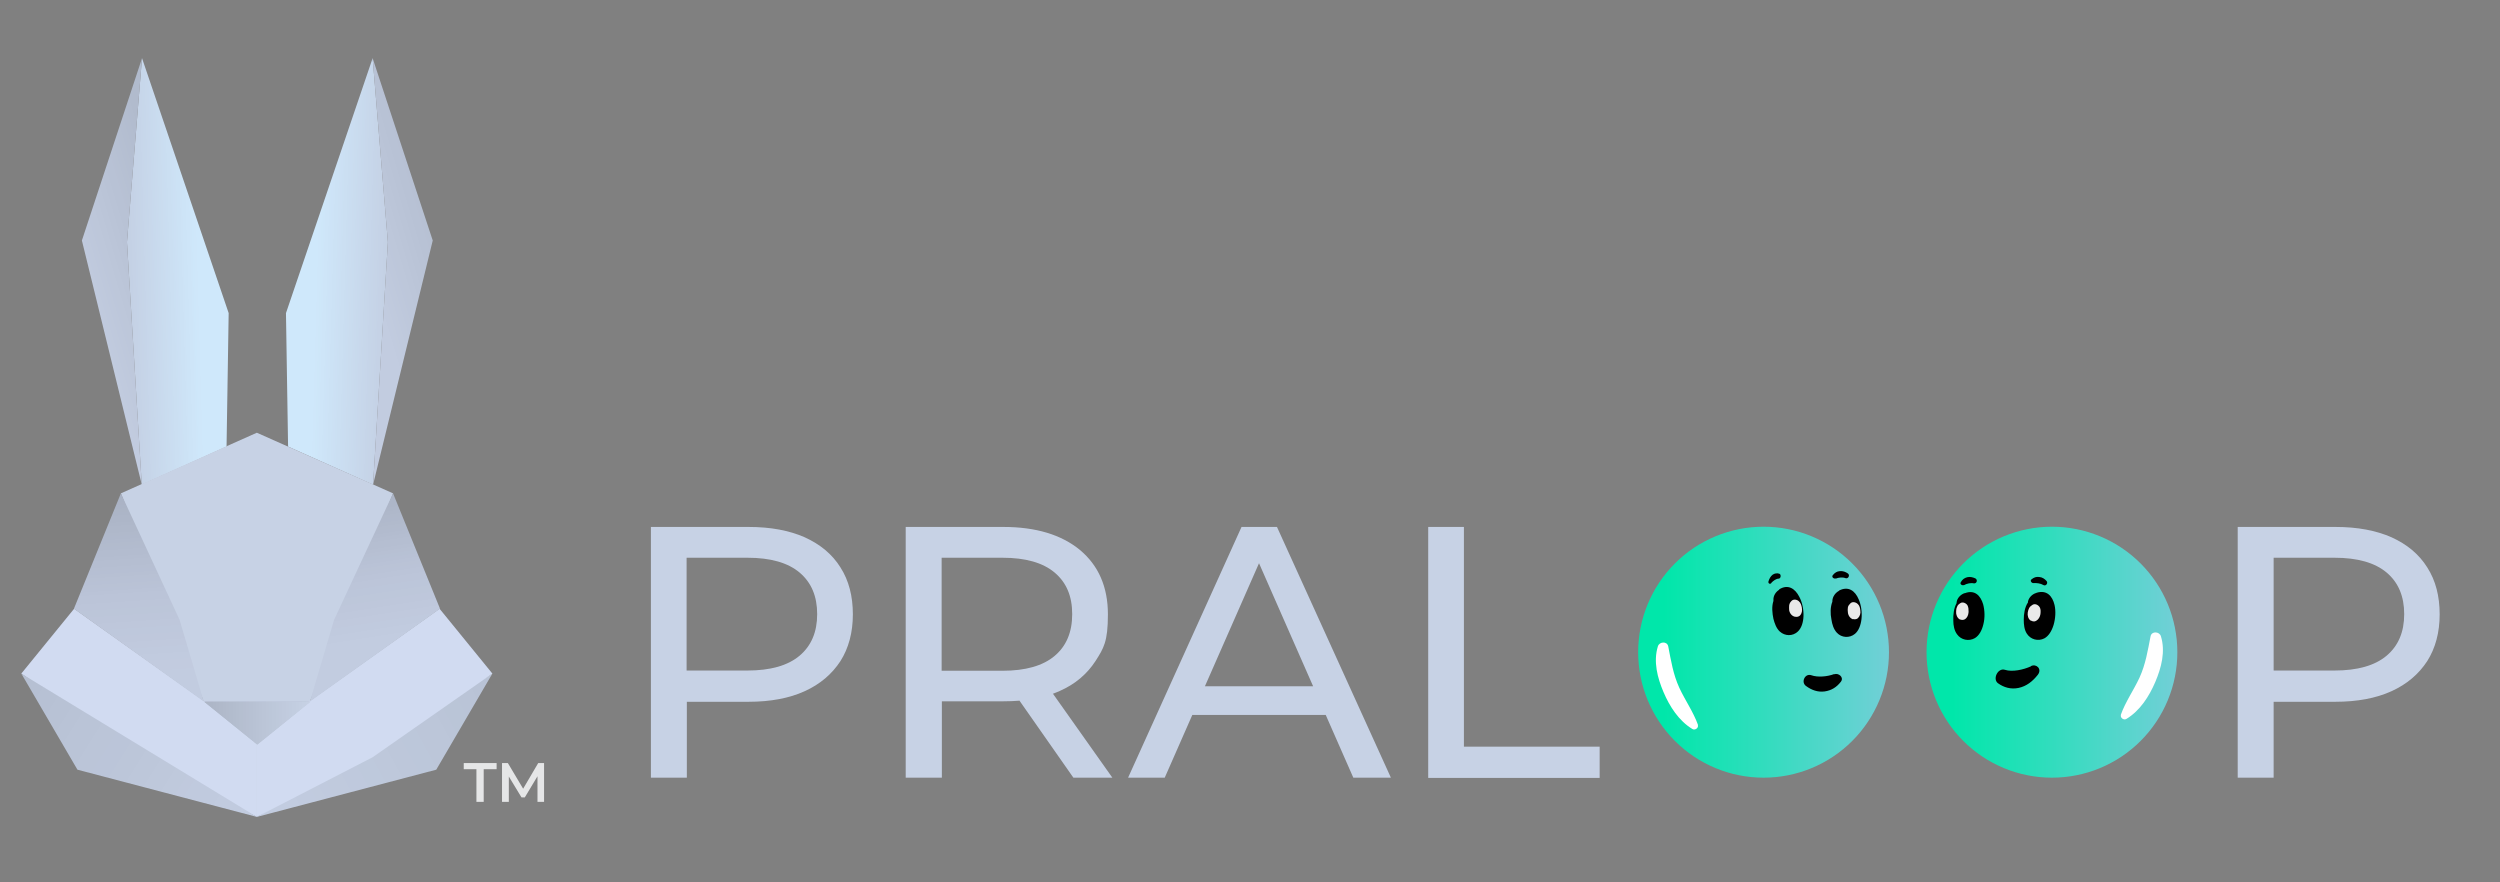 <svg xmlns="http://www.w3.org/2000/svg" xmlns:xlink="http://www.w3.org/1999/xlink" width="850" zoomAndPan="magnify" viewBox="0 0 637.5 225" height="300" preserveAspectRatio="xMidYMid meet" version="1.2"><rect x="0" y="0" width="637.5" height="225" fill="#808080" stroke="none"/><defs><clipPath id="e00d54d2e0"><path d="M 32.379 14.832 L 58.371 14.832 L 58.371 123.586 L 32.379 123.586 Z M 32.379 14.832 "/></clipPath><clipPath id="354f1d2bed"><path d="M 36.215 14.832 L 58.309 79.844 L 57.77 113.879 L 46.453 118.973 L 36.152 123.586 L 32.379 61.75 Z M 36.215 14.832 "/></clipPath><linearGradient x1="67.405" gradientTransform="matrix(0.599,0,0,0.599,-9.538,-24.717)" y1="157.436" x2="115.895" gradientUnits="userSpaceOnUse" y2="156.039" id="b318598173"><stop style="stop-color:#c3cee2;stop-opacity:1;" offset="0"/><stop style="stop-color:#c3cee2;stop-opacity:1;" offset="0.016"/><stop style="stop-color:#c3cfe2;stop-opacity:1;" offset="0.031"/><stop style="stop-color:#c4cfe3;stop-opacity:1;" offset="0.047"/><stop style="stop-color:#c4d0e4;stop-opacity:1;" offset="0.062"/><stop style="stop-color:#c4d1e4;stop-opacity:1;" offset="0.078"/><stop style="stop-color:#c4d1e5;stop-opacity:1;" offset="0.094"/><stop style="stop-color:#c5d2e5;stop-opacity:1;" offset="0.108"/><stop style="stop-color:#c5d2e6;stop-opacity:1;" offset="0.109"/><stop style="stop-color:#c5d2e6;stop-opacity:1;" offset="0.125"/><stop style="stop-color:#c5d3e7;stop-opacity:1;" offset="0.141"/><stop style="stop-color:#c6d4e7;stop-opacity:1;" offset="0.156"/><stop style="stop-color:#c6d4e8;stop-opacity:1;" offset="0.172"/><stop style="stop-color:#c6d5e8;stop-opacity:1;" offset="0.188"/><stop style="stop-color:#c6d5e9;stop-opacity:1;" offset="0.203"/><stop style="stop-color:#c7d6ea;stop-opacity:1;" offset="0.219"/><stop style="stop-color:#c7d7ea;stop-opacity:1;" offset="0.234"/><stop style="stop-color:#c7d7eb;stop-opacity:1;" offset="0.25"/><stop style="stop-color:#c8d8eb;stop-opacity:1;" offset="0.266"/><stop style="stop-color:#c8d8ec;stop-opacity:1;" offset="0.281"/><stop style="stop-color:#c8d9ed;stop-opacity:1;" offset="0.297"/><stop style="stop-color:#c8daed;stop-opacity:1;" offset="0.312"/><stop style="stop-color:#c9daee;stop-opacity:1;" offset="0.328"/><stop style="stop-color:#c9dbee;stop-opacity:1;" offset="0.344"/><stop style="stop-color:#c9dcef;stop-opacity:1;" offset="0.359"/><stop style="stop-color:#cadcef;stop-opacity:1;" offset="0.375"/><stop style="stop-color:#caddf0;stop-opacity:1;" offset="0.391"/><stop style="stop-color:#caddf1;stop-opacity:1;" offset="0.406"/><stop style="stop-color:#cadef1;stop-opacity:1;" offset="0.422"/><stop style="stop-color:#cbdff2;stop-opacity:1;" offset="0.438"/><stop style="stop-color:#cbdff2;stop-opacity:1;" offset="0.453"/><stop style="stop-color:#cbe0f3;stop-opacity:1;" offset="0.469"/><stop style="stop-color:#cce0f4;stop-opacity:1;" offset="0.484"/><stop style="stop-color:#cce1f4;stop-opacity:1;" offset="0.5"/><stop style="stop-color:#cce2f5;stop-opacity:1;" offset="0.516"/><stop style="stop-color:#cce2f5;stop-opacity:1;" offset="0.531"/><stop style="stop-color:#cde3f6;stop-opacity:1;" offset="0.547"/><stop style="stop-color:#cde4f7;stop-opacity:1;" offset="0.562"/><stop style="stop-color:#cde4f7;stop-opacity:1;" offset="0.578"/><stop style="stop-color:#cee5f8;stop-opacity:1;" offset="0.594"/><stop style="stop-color:#cee5f8;stop-opacity:1;" offset="0.609"/><stop style="stop-color:#cee6f9;stop-opacity:1;" offset="0.625"/><stop style="stop-color:#cee7fa;stop-opacity:1;" offset="0.641"/><stop style="stop-color:#cfe7fa;stop-opacity:1;" offset="0.656"/><stop style="stop-color:#cfe8fb;stop-opacity:1;" offset="0.688"/><stop style="stop-color:#cfe8fb;stop-opacity:1;" offset="0.75"/><stop style="stop-color:#cfe8fb;stop-opacity:1;" offset="0.892"/><stop style="stop-color:#cfe8fb;stop-opacity:1;" offset="1"/></linearGradient><clipPath id="3c3a1d0da3"><path d="M 20.883 14.832 L 36.215 14.832 L 36.215 123.586 L 20.883 123.586 Z M 20.883 14.832 "/></clipPath><clipPath id="8fe48f8b9e"><path d="M 20.883 61.328 L 36.215 14.832 L 32.379 61.75 L 36.152 123.586 Z M 20.883 61.328 "/></clipPath><linearGradient x1="100.312" gradientTransform="matrix(0.599,0,0,0.599,-9.538,-24.717)" y1="145.768" x2="26.901" gradientUnits="userSpaceOnUse" y2="167.774" id="13bb4f7b7e"><stop style="stop-color:#b1bbcd;stop-opacity:1;" offset="0"/><stop style="stop-color:#b1bbcd;stop-opacity:1;" offset="0.125"/><stop style="stop-color:#b2bcce;stop-opacity:1;" offset="0.141"/><stop style="stop-color:#b2bccf;stop-opacity:1;" offset="0.156"/><stop style="stop-color:#b3bdcf;stop-opacity:1;" offset="0.172"/><stop style="stop-color:#b3bdd0;stop-opacity:1;" offset="0.188"/><stop style="stop-color:#b4bed0;stop-opacity:1;" offset="0.203"/><stop style="stop-color:#b4bed1;stop-opacity:1;" offset="0.219"/><stop style="stop-color:#b5bfd1;stop-opacity:1;" offset="0.234"/><stop style="stop-color:#b5bfd2;stop-opacity:1;" offset="0.25"/><stop style="stop-color:#b6c0d2;stop-opacity:1;" offset="0.266"/><stop style="stop-color:#b6c0d3;stop-opacity:1;" offset="0.281"/><stop style="stop-color:#b7c1d3;stop-opacity:1;" offset="0.297"/><stop style="stop-color:#b7c1d4;stop-opacity:1;" offset="0.312"/><stop style="stop-color:#b8c1d4;stop-opacity:1;" offset="0.32"/><stop style="stop-color:#b8c2d5;stop-opacity:1;" offset="0.328"/><stop style="stop-color:#b8c2d5;stop-opacity:1;" offset="0.344"/><stop style="stop-color:#b8c2d5;stop-opacity:1;" offset="0.359"/><stop style="stop-color:#b9c3d6;stop-opacity:1;" offset="0.375"/><stop style="stop-color:#b9c3d6;stop-opacity:1;" offset="0.391"/><stop style="stop-color:#bac4d7;stop-opacity:1;" offset="0.406"/><stop style="stop-color:#bac4d7;stop-opacity:1;" offset="0.422"/><stop style="stop-color:#bbc5d8;stop-opacity:1;" offset="0.438"/><stop style="stop-color:#bbc5d8;stop-opacity:1;" offset="0.453"/><stop style="stop-color:#bcc6d9;stop-opacity:1;" offset="0.469"/><stop style="stop-color:#bcc6d9;stop-opacity:1;" offset="0.484"/><stop style="stop-color:#bdc7da;stop-opacity:1;" offset="0.5"/><stop style="stop-color:#bdc7da;stop-opacity:1;" offset="0.516"/><stop style="stop-color:#bdc7db;stop-opacity:1;" offset="0.531"/><stop style="stop-color:#bec8db;stop-opacity:1;" offset="0.547"/><stop style="stop-color:#bec8dc;stop-opacity:1;" offset="0.562"/><stop style="stop-color:#bfc9dc;stop-opacity:1;" offset="0.578"/><stop style="stop-color:#bfc9dd;stop-opacity:1;" offset="0.594"/><stop style="stop-color:#c0cadd;stop-opacity:1;" offset="0.609"/><stop style="stop-color:#c0cade;stop-opacity:1;" offset="0.625"/><stop style="stop-color:#c1cbde;stop-opacity:1;" offset="0.641"/><stop style="stop-color:#c1cbdf;stop-opacity:1;" offset="0.656"/><stop style="stop-color:#c2cce0;stop-opacity:1;" offset="0.68"/><stop style="stop-color:#c2cce0;stop-opacity:1;" offset="0.688"/><stop style="stop-color:#c2cce0;stop-opacity:1;" offset="0.75"/><stop style="stop-color:#c2cce0;stop-opacity:1;" offset="1"/></linearGradient><clipPath id="c8fb0834a0"><path d="M 72.922 14.832 L 98.91 14.832 L 98.91 123.586 L 72.922 123.586 Z M 72.922 14.832 "/></clipPath><clipPath id="bc458a1298"><path d="M 95.02 14.832 L 72.922 79.844 L 73.461 113.879 L 84.84 118.973 L 95.137 123.586 L 98.91 61.75 Z M 95.02 14.832 "/></clipPath><linearGradient x1="183.688" gradientTransform="matrix(0.599,0,0,0.599,-9.538,-24.717)" y1="157.436" x2="135.113" gradientUnits="userSpaceOnUse" y2="156.041" id="d81c41124e"><stop style="stop-color:#c3cee2;stop-opacity:1;" offset="0"/><stop style="stop-color:#c3cee2;stop-opacity:1;" offset="0.016"/><stop style="stop-color:#c3cfe2;stop-opacity:1;" offset="0.031"/><stop style="stop-color:#c4cfe3;stop-opacity:1;" offset="0.047"/><stop style="stop-color:#c4d0e4;stop-opacity:1;" offset="0.062"/><stop style="stop-color:#c4d1e4;stop-opacity:1;" offset="0.078"/><stop style="stop-color:#c4d1e5;stop-opacity:1;" offset="0.094"/><stop style="stop-color:#c5d2e5;stop-opacity:1;" offset="0.107"/><stop style="stop-color:#c5d2e6;stop-opacity:1;" offset="0.109"/><stop style="stop-color:#c5d2e6;stop-opacity:1;" offset="0.125"/><stop style="stop-color:#c5d3e7;stop-opacity:1;" offset="0.141"/><stop style="stop-color:#c6d4e7;stop-opacity:1;" offset="0.156"/><stop style="stop-color:#c6d4e8;stop-opacity:1;" offset="0.172"/><stop style="stop-color:#c6d5e8;stop-opacity:1;" offset="0.188"/><stop style="stop-color:#c6d5e9;stop-opacity:1;" offset="0.203"/><stop style="stop-color:#c7d6ea;stop-opacity:1;" offset="0.219"/><stop style="stop-color:#c7d7ea;stop-opacity:1;" offset="0.234"/><stop style="stop-color:#c7d7eb;stop-opacity:1;" offset="0.25"/><stop style="stop-color:#c8d8eb;stop-opacity:1;" offset="0.266"/><stop style="stop-color:#c8d8ec;stop-opacity:1;" offset="0.281"/><stop style="stop-color:#c8d9ed;stop-opacity:1;" offset="0.297"/><stop style="stop-color:#c8daed;stop-opacity:1;" offset="0.312"/><stop style="stop-color:#c9daee;stop-opacity:1;" offset="0.328"/><stop style="stop-color:#c9dbee;stop-opacity:1;" offset="0.344"/><stop style="stop-color:#c9dcef;stop-opacity:1;" offset="0.359"/><stop style="stop-color:#cadcef;stop-opacity:1;" offset="0.375"/><stop style="stop-color:#caddf0;stop-opacity:1;" offset="0.391"/><stop style="stop-color:#caddf1;stop-opacity:1;" offset="0.406"/><stop style="stop-color:#cadef1;stop-opacity:1;" offset="0.422"/><stop style="stop-color:#cbdff2;stop-opacity:1;" offset="0.438"/><stop style="stop-color:#cbdff2;stop-opacity:1;" offset="0.453"/><stop style="stop-color:#cbe0f3;stop-opacity:1;" offset="0.469"/><stop style="stop-color:#cce0f4;stop-opacity:1;" offset="0.484"/><stop style="stop-color:#cce1f4;stop-opacity:1;" offset="0.5"/><stop style="stop-color:#cce2f5;stop-opacity:1;" offset="0.516"/><stop style="stop-color:#cce2f5;stop-opacity:1;" offset="0.531"/><stop style="stop-color:#cde3f6;stop-opacity:1;" offset="0.547"/><stop style="stop-color:#cde3f7;stop-opacity:1;" offset="0.562"/><stop style="stop-color:#cde4f7;stop-opacity:1;" offset="0.578"/><stop style="stop-color:#cee5f8;stop-opacity:1;" offset="0.594"/><stop style="stop-color:#cee5f8;stop-opacity:1;" offset="0.609"/><stop style="stop-color:#cee6f9;stop-opacity:1;" offset="0.625"/><stop style="stop-color:#cee7f9;stop-opacity:1;" offset="0.641"/><stop style="stop-color:#cfe7fa;stop-opacity:1;" offset="0.656"/><stop style="stop-color:#cfe8fb;stop-opacity:1;" offset="0.688"/><stop style="stop-color:#cfe8fb;stop-opacity:1;" offset="0.75"/><stop style="stop-color:#cfe8fb;stop-opacity:1;" offset="0.893"/><stop style="stop-color:#cfe8fb;stop-opacity:1;" offset="1"/></linearGradient><clipPath id="40124067b6"><path d="M 95.02 14.832 L 110.348 14.832 L 110.348 123.586 L 95.02 123.586 Z M 95.02 14.832 "/></clipPath><clipPath id="622b46e439"><path d="M 110.348 61.328 L 95.02 14.832 L 98.91 61.75 L 95.137 123.586 Z M 110.348 61.328 "/></clipPath><linearGradient x1="224.112" gradientTransform="matrix(0.599,0,0,0.599,-9.538,-24.717)" y1="145.768" x2="150.701" gradientUnits="userSpaceOnUse" y2="167.774" id="cc921e85e3"><stop style="stop-color:#b1bbcd;stop-opacity:1;" offset="0"/><stop style="stop-color:#b1bbcd;stop-opacity:1;" offset="0.125"/><stop style="stop-color:#b2bcce;stop-opacity:1;" offset="0.141"/><stop style="stop-color:#b2bccf;stop-opacity:1;" offset="0.156"/><stop style="stop-color:#b3bdcf;stop-opacity:1;" offset="0.172"/><stop style="stop-color:#b3bdd0;stop-opacity:1;" offset="0.188"/><stop style="stop-color:#b4bed0;stop-opacity:1;" offset="0.203"/><stop style="stop-color:#b4bed1;stop-opacity:1;" offset="0.219"/><stop style="stop-color:#b5bfd1;stop-opacity:1;" offset="0.234"/><stop style="stop-color:#b5bfd2;stop-opacity:1;" offset="0.25"/><stop style="stop-color:#b6c0d2;stop-opacity:1;" offset="0.266"/><stop style="stop-color:#b6c0d3;stop-opacity:1;" offset="0.281"/><stop style="stop-color:#b7c1d3;stop-opacity:1;" offset="0.297"/><stop style="stop-color:#b7c1d4;stop-opacity:1;" offset="0.312"/><stop style="stop-color:#b8c1d4;stop-opacity:1;" offset="0.32"/><stop style="stop-color:#b8c2d5;stop-opacity:1;" offset="0.328"/><stop style="stop-color:#b8c2d5;stop-opacity:1;" offset="0.344"/><stop style="stop-color:#b8c2d5;stop-opacity:1;" offset="0.359"/><stop style="stop-color:#b9c3d6;stop-opacity:1;" offset="0.375"/><stop style="stop-color:#b9c3d6;stop-opacity:1;" offset="0.391"/><stop style="stop-color:#bac4d7;stop-opacity:1;" offset="0.406"/><stop style="stop-color:#bac4d7;stop-opacity:1;" offset="0.422"/><stop style="stop-color:#bbc5d8;stop-opacity:1;" offset="0.438"/><stop style="stop-color:#bbc5d8;stop-opacity:1;" offset="0.453"/><stop style="stop-color:#bcc6d9;stop-opacity:1;" offset="0.469"/><stop style="stop-color:#bcc6d9;stop-opacity:1;" offset="0.484"/><stop style="stop-color:#bdc7da;stop-opacity:1;" offset="0.5"/><stop style="stop-color:#bdc7da;stop-opacity:1;" offset="0.516"/><stop style="stop-color:#bdc7db;stop-opacity:1;" offset="0.531"/><stop style="stop-color:#bec8db;stop-opacity:1;" offset="0.547"/><stop style="stop-color:#bec8dc;stop-opacity:1;" offset="0.562"/><stop style="stop-color:#bfc9dc;stop-opacity:1;" offset="0.578"/><stop style="stop-color:#bfc9dd;stop-opacity:1;" offset="0.594"/><stop style="stop-color:#c0cadd;stop-opacity:1;" offset="0.609"/><stop style="stop-color:#c0cade;stop-opacity:1;" offset="0.625"/><stop style="stop-color:#c1cbde;stop-opacity:1;" offset="0.641"/><stop style="stop-color:#c1cbdf;stop-opacity:1;" offset="0.656"/><stop style="stop-color:#c2cce0;stop-opacity:1;" offset="0.68"/><stop style="stop-color:#c2cce0;stop-opacity:1;" offset="0.688"/><stop style="stop-color:#c2cce0;stop-opacity:1;" offset="0.75"/><stop style="stop-color:#c2cce0;stop-opacity:1;" offset="1"/></linearGradient><clipPath id="578d319fe0"><path d="M 65.496 171.762 L 125.559 171.762 L 125.559 208.312 L 65.496 208.312 Z M 65.496 171.762 "/></clipPath><clipPath id="6641582a5c"><path d="M 65.496 208.312 L 111.246 196.27 L 125.559 171.762 Z M 65.496 208.312 "/></clipPath><linearGradient x1="226.781" gradientTransform="matrix(0.599,0,0,0.599,-9.538,-24.717)" y1="330.038" x2="124.108" gradientUnits="userSpaceOnUse" y2="386.741" id="9cecf7d148"><stop style="stop-color:#b9c3d5;stop-opacity:1;" offset="0"/><stop style="stop-color:#b9c3d6;stop-opacity:1;" offset="0.062"/><stop style="stop-color:#bac4d7;stop-opacity:1;" offset="0.125"/><stop style="stop-color:#bac5d7;stop-opacity:1;" offset="0.188"/><stop style="stop-color:#bbc5d8;stop-opacity:1;" offset="0.25"/><stop style="stop-color:#bcc6d9;stop-opacity:1;" offset="0.251"/><stop style="stop-color:#bcc6d9;stop-opacity:1;" offset="0.312"/><stop style="stop-color:#bcc7da;stop-opacity:1;" offset="0.375"/><stop style="stop-color:#bdc7da;stop-opacity:1;" offset="0.438"/><stop style="stop-color:#bec8db;stop-opacity:1;" offset="0.5"/><stop style="stop-color:#bec9dc;stop-opacity:1;" offset="0.562"/><stop style="stop-color:#bfc9dd;stop-opacity:1;" offset="0.625"/><stop style="stop-color:#c0cadd;stop-opacity:1;" offset="0.688"/><stop style="stop-color:#c0cade;stop-opacity:1;" offset="0.749"/><stop style="stop-color:#c1cbde;stop-opacity:1;" offset="0.75"/><stop style="stop-color:#c1cbdf;stop-opacity:1;" offset="0.812"/><stop style="stop-color:#c2cce0;stop-opacity:1;" offset="0.875"/><stop style="stop-color:#c2cce0;stop-opacity:1;" offset="1"/></linearGradient><clipPath id="373643d356"><path d="M 79.031 125.805 L 112.145 125.805 L 112.145 178.891 L 79.031 178.891 Z M 79.031 125.805 "/></clipPath><clipPath id="2d28c95a5f"><path d="M 100.23 125.805 L 112.207 155.223 L 79.031 178.891 L 85.199 158.039 Z M 100.23 125.805 "/></clipPath><linearGradient x1="168.154" gradientTransform="matrix(0.599,0,0,0.599,-9.538,-24.717)" y1="248.015" x2="183.085" gradientUnits="userSpaceOnUse" y2="342.963" id="31365a87ac"><stop style="stop-color:#a9b2c3;stop-opacity:1;" offset="0"/><stop style="stop-color:#a9b2c3;stop-opacity:1;" offset="0.016"/><stop style="stop-color:#aab3c4;stop-opacity:1;" offset="0.031"/><stop style="stop-color:#abb4c5;stop-opacity:1;" offset="0.047"/><stop style="stop-color:#abb4c6;stop-opacity:1;" offset="0.062"/><stop style="stop-color:#acb5c7;stop-opacity:1;" offset="0.078"/><stop style="stop-color:#adb6c8;stop-opacity:1;" offset="0.089"/><stop style="stop-color:#adb6c8;stop-opacity:1;" offset="0.094"/><stop style="stop-color:#adb6c8;stop-opacity:1;" offset="0.109"/><stop style="stop-color:#aeb7c9;stop-opacity:1;" offset="0.125"/><stop style="stop-color:#afb8ca;stop-opacity:1;" offset="0.141"/><stop style="stop-color:#b0b9cb;stop-opacity:1;" offset="0.156"/><stop style="stop-color:#b0b9cc;stop-opacity:1;" offset="0.172"/><stop style="stop-color:#b1bacc;stop-opacity:1;" offset="0.188"/><stop style="stop-color:#b2bbcd;stop-opacity:1;" offset="0.203"/><stop style="stop-color:#b2bbce;stop-opacity:1;" offset="0.219"/><stop style="stop-color:#b3bccf;stop-opacity:1;" offset="0.234"/><stop style="stop-color:#b4bdd0;stop-opacity:1;" offset="0.25"/><stop style="stop-color:#b5bed1;stop-opacity:1;" offset="0.266"/><stop style="stop-color:#b5bed1;stop-opacity:1;" offset="0.281"/><stop style="stop-color:#b6bfd2;stop-opacity:1;" offset="0.297"/><stop style="stop-color:#b7c0d3;stop-opacity:1;" offset="0.312"/><stop style="stop-color:#b7c1d4;stop-opacity:1;" offset="0.328"/><stop style="stop-color:#b8c1d5;stop-opacity:1;" offset="0.344"/><stop style="stop-color:#b9c2d6;stop-opacity:1;" offset="0.359"/><stop style="stop-color:#bac3d6;stop-opacity:1;" offset="0.375"/><stop style="stop-color:#bac3d7;stop-opacity:1;" offset="0.391"/><stop style="stop-color:#bbc4d8;stop-opacity:1;" offset="0.406"/><stop style="stop-color:#bcc5d9;stop-opacity:1;" offset="0.438"/><stop style="stop-color:#bcc6da;stop-opacity:1;" offset="0.469"/><stop style="stop-color:#bdc7da;stop-opacity:1;" offset="0.5"/><stop style="stop-color:#bec7db;stop-opacity:1;" offset="0.531"/><stop style="stop-color:#bfc8dc;stop-opacity:1;" offset="0.562"/><stop style="stop-color:#c0c9dd;stop-opacity:1;" offset="0.594"/><stop style="stop-color:#c0cade;stop-opacity:1;" offset="0.625"/><stop style="stop-color:#c1cbdf;stop-opacity:1;" offset="0.656"/><stop style="stop-color:#c2cce0;stop-opacity:1;" offset="0.688"/><stop style="stop-color:#c2cce0;stop-opacity:1;" offset="0.75"/><stop style="stop-color:#c2cce0;stop-opacity:1;" offset="0.911"/><stop style="stop-color:#c2cce0;stop-opacity:1;" offset="1"/></linearGradient><clipPath id="2e5ca88360"><path d="M 51.961 178.891 L 79.031 178.891 L 79.031 189.797 L 51.961 189.797 Z M 51.961 178.891 "/></clipPath><clipPath id="af671deb76"><path d="M 65.496 178.891 L 51.961 178.891 L 65.496 189.797 L 79.031 178.891 Z M 65.496 178.891 "/></clipPath><linearGradient x1="125.208" gradientTransform="matrix(0.599,0,0,0.599,-9.538,-24.717)" y1="339.516" x2="125.444" gradientUnits="userSpaceOnUse" y2="358.283" id="67c954e838"><stop style="stop-color:#bac4d6;stop-opacity:1;" offset="0"/><stop style="stop-color:#bac4d6;stop-opacity:1;" offset="0.03"/><stop style="stop-color:#bbc5d7;stop-opacity:1;" offset="0.062"/><stop style="stop-color:#bbc5d7;stop-opacity:1;" offset="0.125"/><stop style="stop-color:#bcc6d8;stop-opacity:1;" offset="0.188"/><stop style="stop-color:#bcc6d9;stop-opacity:1;" offset="0.25"/><stop style="stop-color:#bdc7d9;stop-opacity:1;" offset="0.312"/><stop style="stop-color:#bdc8da;stop-opacity:1;" offset="0.375"/><stop style="stop-color:#bec9db;stop-opacity:1;" offset="0.438"/><stop style="stop-color:#bfc9dc;stop-opacity:1;" offset="0.5"/><stop style="stop-color:#bfcadc;stop-opacity:1;" offset="0.562"/><stop style="stop-color:#c0cbdd;stop-opacity:1;" offset="0.625"/><stop style="stop-color:#c1cbde;stop-opacity:1;" offset="0.688"/><stop style="stop-color:#c1ccdf;stop-opacity:1;" offset="0.75"/><stop style="stop-color:#c2cddf;stop-opacity:1;" offset="0.812"/><stop style="stop-color:#c3cee0;stop-opacity:1;" offset="0.875"/><stop style="stop-color:#c3cee1;stop-opacity:1;" offset="0.938"/><stop style="stop-color:#c4cfe2;stop-opacity:1;" offset="0.97"/><stop style="stop-color:#c4cfe2;stop-opacity:1;" offset="1"/></linearGradient><clipPath id="eefaf2496a"><path d="M 18.848 125.805 L 51.961 125.805 L 51.961 178.891 L 18.848 178.891 Z M 18.848 125.805 "/></clipPath><clipPath id="9223c959d3"><path d="M 30.824 125.805 L 18.848 155.223 L 51.961 178.891 L 45.793 158.039 Z M 30.824 125.805 "/></clipPath><linearGradient x1="71.87" gradientTransform="matrix(0.599,0,0,0.599,-9.538,-24.717)" y1="249.534" x2="78.128" gradientUnits="userSpaceOnUse" y2="341.472" id="69a440f284"><stop style="stop-color:#a8b1c3;stop-opacity:1;" offset="0"/><stop style="stop-color:#a9b2c3;stop-opacity:1;" offset="0.016"/><stop style="stop-color:#a9b2c4;stop-opacity:1;" offset="0.031"/><stop style="stop-color:#aab3c4;stop-opacity:1;" offset="0.041"/><stop style="stop-color:#aab3c5;stop-opacity:1;" offset="0.047"/><stop style="stop-color:#abb3c5;stop-opacity:1;" offset="0.062"/><stop style="stop-color:#abb4c6;stop-opacity:1;" offset="0.078"/><stop style="stop-color:#acb5c6;stop-opacity:1;" offset="0.094"/><stop style="stop-color:#acb5c7;stop-opacity:1;" offset="0.109"/><stop style="stop-color:#adb6c8;stop-opacity:1;" offset="0.125"/><stop style="stop-color:#adb6c8;stop-opacity:1;" offset="0.141"/><stop style="stop-color:#aeb7c9;stop-opacity:1;" offset="0.156"/><stop style="stop-color:#afb8ca;stop-opacity:1;" offset="0.172"/><stop style="stop-color:#afb8ca;stop-opacity:1;" offset="0.188"/><stop style="stop-color:#b0b9cb;stop-opacity:1;" offset="0.203"/><stop style="stop-color:#b0b9cc;stop-opacity:1;" offset="0.219"/><stop style="stop-color:#b1bacd;stop-opacity:1;" offset="0.234"/><stop style="stop-color:#b2bbcd;stop-opacity:1;" offset="0.25"/><stop style="stop-color:#b2bbce;stop-opacity:1;" offset="0.266"/><stop style="stop-color:#b3bccf;stop-opacity:1;" offset="0.281"/><stop style="stop-color:#b3bccf;stop-opacity:1;" offset="0.297"/><stop style="stop-color:#b4bdd0;stop-opacity:1;" offset="0.312"/><stop style="stop-color:#b5bed1;stop-opacity:1;" offset="0.328"/><stop style="stop-color:#b5bed1;stop-opacity:1;" offset="0.344"/><stop style="stop-color:#b6bfd2;stop-opacity:1;" offset="0.359"/><stop style="stop-color:#b6bfd3;stop-opacity:1;" offset="0.375"/><stop style="stop-color:#b7c0d3;stop-opacity:1;" offset="0.391"/><stop style="stop-color:#b8c1d4;stop-opacity:1;" offset="0.406"/><stop style="stop-color:#b8c1d5;stop-opacity:1;" offset="0.422"/><stop style="stop-color:#b9c2d5;stop-opacity:1;" offset="0.438"/><stop style="stop-color:#b9c2d6;stop-opacity:1;" offset="0.453"/><stop style="stop-color:#bac3d7;stop-opacity:1;" offset="0.469"/><stop style="stop-color:#bbc4d8;stop-opacity:1;" offset="0.484"/><stop style="stop-color:#bbc4d8;stop-opacity:1;" offset="0.5"/><stop style="stop-color:#bcc5d9;stop-opacity:1;" offset="0.531"/><stop style="stop-color:#bcc6d9;stop-opacity:1;" offset="0.562"/><stop style="stop-color:#bdc6da;stop-opacity:1;" offset="0.594"/><stop style="stop-color:#bec7db;stop-opacity:1;" offset="0.625"/><stop style="stop-color:#bec8dc;stop-opacity:1;" offset="0.656"/><stop style="stop-color:#bfc8dc;stop-opacity:1;" offset="0.688"/><stop style="stop-color:#c0c9dd;stop-opacity:1;" offset="0.719"/><stop style="stop-color:#c0cade;stop-opacity:1;" offset="0.75"/><stop style="stop-color:#c1cbdf;stop-opacity:1;" offset="0.781"/><stop style="stop-color:#c2cbdf;stop-opacity:1;" offset="0.812"/><stop style="stop-color:#c2cce0;stop-opacity:1;" offset="0.875"/><stop style="stop-color:#c2cce0;stop-opacity:1;" offset="0.959"/><stop style="stop-color:#c2cce0;stop-opacity:1;" offset="1"/></linearGradient><clipPath id="13e670fbd7"><path d="M 5.434 171.762 L 65.496 171.762 L 65.496 208.312 L 5.434 208.312 Z M 5.434 171.762 "/></clipPath><clipPath id="0ff7a9eab6"><path d="M 65.496 208.312 L 19.746 196.27 L 5.434 171.762 Z M 65.496 208.312 "/></clipPath><linearGradient x1="25.445" gradientTransform="matrix(0.599,0,0,0.599,-9.538,-24.717)" y1="327.191" x2="124.867" gradientUnits="userSpaceOnUse" y2="389.59" id="1d250e6126"><stop style="stop-color:#b6c0d3;stop-opacity:1;" offset="0"/><stop style="stop-color:#b6c0d3;stop-opacity:1;" offset="0.062"/><stop style="stop-color:#b7c1d4;stop-opacity:1;" offset="0.125"/><stop style="stop-color:#b8c2d5;stop-opacity:1;" offset="0.188"/><stop style="stop-color:#b9c3d6;stop-opacity:1;" offset="0.25"/><stop style="stop-color:#bac4d7;stop-opacity:1;" offset="0.276"/><stop style="stop-color:#bac4d7;stop-opacity:1;" offset="0.312"/><stop style="stop-color:#bbc5d8;stop-opacity:1;" offset="0.375"/><stop style="stop-color:#bbc5d9;stop-opacity:1;" offset="0.438"/><stop style="stop-color:#bcc6d9;stop-opacity:1;" offset="0.5"/><stop style="stop-color:#bdc7da;stop-opacity:1;" offset="0.562"/><stop style="stop-color:#bec8db;stop-opacity:1;" offset="0.625"/><stop style="stop-color:#bfc9dc;stop-opacity:1;" offset="0.688"/><stop style="stop-color:#c0c9dd;stop-opacity:1;" offset="0.724"/><stop style="stop-color:#c0cade;stop-opacity:1;" offset="0.75"/><stop style="stop-color:#c0cade;stop-opacity:1;" offset="0.812"/><stop style="stop-color:#c1cbdf;stop-opacity:1;" offset="0.875"/><stop style="stop-color:#c2cce0;stop-opacity:1;" offset="1"/></linearGradient><clipPath id="de55eeb814"><path d="M 52 178 L 80 178 L 80 190 L 52 190 Z M 52 178 "/></clipPath><clipPath id="af74df5a22"><path d="M 65.617 178.953 L 52.141 178.953 L 65.617 189.859 L 79.148 178.953 Z M 65.617 178.953 "/></clipPath><linearGradient x1="103" gradientTransform="matrix(0.599,0,0,0.599,-9.538,-24.717)" y1="349" x2="148.1" gradientUnits="userSpaceOnUse" y2="349" id="6e8194af41"><stop style="stop-color:#acb5c6;stop-opacity:1;" offset="0"/><stop style="stop-color:#adb6c6;stop-opacity:1;" offset="0.031"/><stop style="stop-color:#adb6c7;stop-opacity:1;" offset="0.062"/><stop style="stop-color:#aeb7c8;stop-opacity:1;" offset="0.094"/><stop style="stop-color:#afb8c9;stop-opacity:1;" offset="0.125"/><stop style="stop-color:#b0b9ca;stop-opacity:1;" offset="0.156"/><stop style="stop-color:#b1bacb;stop-opacity:1;" offset="0.188"/><stop style="stop-color:#b2bbcc;stop-opacity:1;" offset="0.219"/><stop style="stop-color:#b2bccd;stop-opacity:1;" offset="0.25"/><stop style="stop-color:#b3bdce;stop-opacity:1;" offset="0.281"/><stop style="stop-color:#b4becf;stop-opacity:1;" offset="0.312"/><stop style="stop-color:#b5bfd0;stop-opacity:1;" offset="0.344"/><stop style="stop-color:#b6bfd1;stop-opacity:1;" offset="0.375"/><stop style="stop-color:#b7c0d2;stop-opacity:1;" offset="0.406"/><stop style="stop-color:#b7c1d3;stop-opacity:1;" offset="0.438"/><stop style="stop-color:#b8c2d4;stop-opacity:1;" offset="0.469"/><stop style="stop-color:#b9c3d5;stop-opacity:1;" offset="0.5"/><stop style="stop-color:#bac4d6;stop-opacity:1;" offset="0.531"/><stop style="stop-color:#bbc5d7;stop-opacity:1;" offset="0.562"/><stop style="stop-color:#bcc6d8;stop-opacity:1;" offset="0.594"/><stop style="stop-color:#bcc7d9;stop-opacity:1;" offset="0.625"/><stop style="stop-color:#bdc8da;stop-opacity:1;" offset="0.656"/><stop style="stop-color:#bec9db;stop-opacity:1;" offset="0.688"/><stop style="stop-color:#bfc9dc;stop-opacity:1;" offset="0.719"/><stop style="stop-color:#c0cadd;stop-opacity:1;" offset="0.75"/><stop style="stop-color:#c1cbde;stop-opacity:1;" offset="0.781"/><stop style="stop-color:#c1ccdf;stop-opacity:1;" offset="0.812"/><stop style="stop-color:#c2cde0;stop-opacity:1;" offset="0.844"/><stop style="stop-color:#c3cee1;stop-opacity:1;" offset="0.875"/><stop style="stop-color:#c4cfe2;stop-opacity:1;" offset="0.906"/><stop style="stop-color:#c5d0e3;stop-opacity:1;" offset="0.938"/><stop style="stop-color:#c6d1e4;stop-opacity:1;" offset="0.969"/><stop style="stop-color:#c6d2e5;stop-opacity:1;" offset="1"/></linearGradient><clipPath id="d28467b2df"><path d="M 52.141 178.953 L 79.148 178.953 L 79.148 189.859 L 52.141 189.859 Z M 52.141 178.953 "/></clipPath><clipPath id="088537f2a2"><path d="M 65.617 178.953 L 52.141 178.953 L 65.617 189.859 L 79.148 178.953 Z M 65.617 178.953 "/></clipPath><linearGradient x1="103" gradientTransform="matrix(0.599,0,0,0.599,-9.538,-24.717)" y1="349" x2="148.1" gradientUnits="userSpaceOnUse" y2="349" id="0b41293a3e"><stop style="stop-color:#acb5c6;stop-opacity:1;" offset="0"/><stop style="stop-color:#adb6c6;stop-opacity:1;" offset="0.031"/><stop style="stop-color:#adb6c7;stop-opacity:1;" offset="0.062"/><stop style="stop-color:#aeb7c8;stop-opacity:1;" offset="0.094"/><stop style="stop-color:#afb8c9;stop-opacity:1;" offset="0.125"/><stop style="stop-color:#b0b9ca;stop-opacity:1;" offset="0.156"/><stop style="stop-color:#b1bacb;stop-opacity:1;" offset="0.188"/><stop style="stop-color:#b2bbcc;stop-opacity:1;" offset="0.219"/><stop style="stop-color:#b2bccd;stop-opacity:1;" offset="0.25"/><stop style="stop-color:#b3bdce;stop-opacity:1;" offset="0.281"/><stop style="stop-color:#b4becf;stop-opacity:1;" offset="0.312"/><stop style="stop-color:#b5bfd0;stop-opacity:1;" offset="0.344"/><stop style="stop-color:#b6bfd1;stop-opacity:1;" offset="0.375"/><stop style="stop-color:#b7c0d2;stop-opacity:1;" offset="0.406"/><stop style="stop-color:#b7c1d3;stop-opacity:1;" offset="0.438"/><stop style="stop-color:#b8c2d4;stop-opacity:1;" offset="0.469"/><stop style="stop-color:#b9c3d5;stop-opacity:1;" offset="0.5"/><stop style="stop-color:#bac4d6;stop-opacity:1;" offset="0.531"/><stop style="stop-color:#bbc5d7;stop-opacity:1;" offset="0.562"/><stop style="stop-color:#bcc6d8;stop-opacity:1;" offset="0.594"/><stop style="stop-color:#bcc7d9;stop-opacity:1;" offset="0.625"/><stop style="stop-color:#bdc8da;stop-opacity:1;" offset="0.656"/><stop style="stop-color:#bec9db;stop-opacity:1;" offset="0.688"/><stop style="stop-color:#bfc9dc;stop-opacity:1;" offset="0.719"/><stop style="stop-color:#c0cadd;stop-opacity:1;" offset="0.75"/><stop style="stop-color:#c1cbde;stop-opacity:1;" offset="0.781"/><stop style="stop-color:#c1ccdf;stop-opacity:1;" offset="0.812"/><stop style="stop-color:#c2cde0;stop-opacity:1;" offset="0.844"/><stop style="stop-color:#c3cee1;stop-opacity:1;" offset="0.875"/><stop style="stop-color:#c4cfe2;stop-opacity:1;" offset="0.906"/><stop style="stop-color:#c5d0e3;stop-opacity:1;" offset="0.938"/><stop style="stop-color:#c6d1e4;stop-opacity:1;" offset="0.969"/><stop style="stop-color:#c6d2e5;stop-opacity:1;" offset="1"/></linearGradient><clipPath id="29c90a0a27"><path d="M 417 134 L 482 134 L 482 199 L 417 199 Z M 417 134 "/></clipPath><clipPath id="35283ac393"><path d="M 481.688 166.309 C 481.688 167.355 481.637 168.402 481.535 169.445 C 481.43 170.488 481.277 171.523 481.074 172.551 C 480.867 173.578 480.613 174.594 480.309 175.598 C 480.008 176.602 479.652 177.586 479.254 178.555 C 478.852 179.523 478.406 180.469 477.91 181.391 C 477.418 182.316 476.879 183.215 476.297 184.086 C 475.715 184.957 475.094 185.797 474.43 186.609 C 473.766 187.418 473.062 188.195 472.32 188.934 C 471.582 189.676 470.805 190.379 469.996 191.043 C 469.188 191.707 468.348 192.332 467.477 192.914 C 466.605 193.496 465.707 194.035 464.785 194.527 C 463.859 195.023 462.914 195.469 461.945 195.871 C 460.98 196.273 459.996 196.625 458.992 196.93 C 457.988 197.234 456.977 197.488 455.949 197.691 C 454.922 197.895 453.887 198.051 452.844 198.152 C 451.801 198.254 450.758 198.305 449.711 198.305 C 448.66 198.305 447.617 198.254 446.574 198.152 C 445.531 198.051 444.496 197.895 443.473 197.691 C 442.445 197.488 441.43 197.234 440.426 196.93 C 439.426 196.625 438.441 196.273 437.473 195.871 C 436.504 195.469 435.559 195.023 434.637 194.527 C 433.711 194.035 432.812 193.496 431.941 192.914 C 431.074 192.332 430.23 191.707 429.422 191.043 C 428.613 190.379 427.84 189.676 427.098 188.934 C 426.355 188.195 425.656 187.418 424.988 186.609 C 424.324 185.797 423.703 184.957 423.121 184.086 C 422.539 183.215 422 182.316 421.508 181.391 C 421.016 180.469 420.566 179.523 420.164 178.555 C 419.766 177.586 419.414 176.602 419.109 175.598 C 418.805 174.594 418.551 173.578 418.348 172.551 C 418.141 171.523 417.988 170.488 417.887 169.445 C 417.781 168.402 417.73 167.355 417.73 166.309 C 417.73 165.262 417.781 164.215 417.887 163.172 C 417.988 162.129 418.141 161.094 418.348 160.066 C 418.551 159.039 418.805 158.023 419.109 157.02 C 419.414 156.02 419.766 155.031 420.164 154.062 C 420.566 153.098 421.016 152.148 421.508 151.227 C 422 150.301 422.539 149.402 423.121 148.531 C 423.703 147.66 424.324 146.82 424.988 146.012 C 425.656 145.199 426.355 144.426 427.098 143.684 C 427.84 142.941 428.613 142.238 429.422 141.574 C 430.23 140.91 431.074 140.285 431.941 139.703 C 432.812 139.121 433.711 138.582 434.637 138.09 C 435.559 137.594 436.504 137.148 437.473 136.746 C 438.441 136.348 439.426 135.992 440.426 135.688 C 441.43 135.387 442.445 135.129 443.473 134.926 C 444.496 134.723 445.531 134.566 446.574 134.465 C 447.617 134.363 448.66 134.312 449.711 134.312 C 450.758 134.312 451.801 134.363 452.844 134.465 C 453.887 134.566 454.922 134.723 455.949 134.926 C 456.977 135.129 457.988 135.387 458.992 135.688 C 459.996 135.992 460.98 136.348 461.945 136.746 C 462.914 137.148 463.859 137.594 464.785 138.09 C 465.707 138.582 466.605 139.121 467.477 139.703 C 468.348 140.285 469.188 140.91 469.996 141.574 C 470.805 142.238 471.582 142.941 472.32 143.684 C 473.062 144.426 473.766 145.199 474.43 146.012 C 475.094 146.82 475.715 147.66 476.297 148.531 C 476.879 149.402 477.418 150.301 477.91 151.227 C 478.406 152.148 478.852 153.098 479.254 154.062 C 479.652 155.031 480.008 156.02 480.309 157.02 C 480.613 158.023 480.867 159.039 481.074 160.066 C 481.277 161.094 481.43 162.129 481.535 163.172 C 481.637 164.215 481.688 165.262 481.688 166.309 Z M 481.688 166.309 "/></clipPath><linearGradient x1="713.5" gradientTransform="matrix(0.599,0,0,0.599,-9.538,-24.717)" y1="318.8" x2="820.3" gradientUnits="userSpaceOnUse" y2="318.8" id="e1820ec7a5"><stop style="stop-color:#00e7aa;stop-opacity:1;" offset="0"/><stop style="stop-color:#00e7aa;stop-opacity:1;" offset="0.062"/><stop style="stop-color:#00e7aa;stop-opacity:1;" offset="0.094"/><stop style="stop-color:#00e7aa;stop-opacity:1;" offset="0.102"/><stop style="stop-color:#01e7aa;stop-opacity:1;" offset="0.109"/><stop style="stop-color:#02e7ab;stop-opacity:1;" offset="0.117"/><stop style="stop-color:#03e6ab;stop-opacity:1;" offset="0.125"/><stop style="stop-color:#04e6ac;stop-opacity:1;" offset="0.133"/><stop style="stop-color:#05e6ac;stop-opacity:1;" offset="0.141"/><stop style="stop-color:#06e6ac;stop-opacity:1;" offset="0.148"/><stop style="stop-color:#07e6ad;stop-opacity:1;" offset="0.156"/><stop style="stop-color:#08e5ad;stop-opacity:1;" offset="0.164"/><stop style="stop-color:#09e5ad;stop-opacity:1;" offset="0.172"/><stop style="stop-color:#0ae5ae;stop-opacity:1;" offset="0.18"/><stop style="stop-color:#0be5ae;stop-opacity:1;" offset="0.188"/><stop style="stop-color:#0ce5af;stop-opacity:1;" offset="0.195"/><stop style="stop-color:#0de4af;stop-opacity:1;" offset="0.203"/><stop style="stop-color:#0ee4af;stop-opacity:1;" offset="0.211"/><stop style="stop-color:#0fe4b0;stop-opacity:1;" offset="0.219"/><stop style="stop-color:#10e4b0;stop-opacity:1;" offset="0.227"/><stop style="stop-color:#11e4b1;stop-opacity:1;" offset="0.234"/><stop style="stop-color:#12e3b1;stop-opacity:1;" offset="0.242"/><stop style="stop-color:#13e3b1;stop-opacity:1;" offset="0.25"/><stop style="stop-color:#13e3b2;stop-opacity:1;" offset="0.258"/><stop style="stop-color:#14e3b2;stop-opacity:1;" offset="0.266"/><stop style="stop-color:#15e3b3;stop-opacity:1;" offset="0.273"/><stop style="stop-color:#16e2b3;stop-opacity:1;" offset="0.281"/><stop style="stop-color:#17e2b3;stop-opacity:1;" offset="0.289"/><stop style="stop-color:#18e2b4;stop-opacity:1;" offset="0.297"/><stop style="stop-color:#19e2b4;stop-opacity:1;" offset="0.305"/><stop style="stop-color:#1ae1b4;stop-opacity:1;" offset="0.312"/><stop style="stop-color:#1be1b5;stop-opacity:1;" offset="0.32"/><stop style="stop-color:#1ce1b5;stop-opacity:1;" offset="0.328"/><stop style="stop-color:#1de1b6;stop-opacity:1;" offset="0.336"/><stop style="stop-color:#1ee1b6;stop-opacity:1;" offset="0.344"/><stop style="stop-color:#1fe0b6;stop-opacity:1;" offset="0.352"/><stop style="stop-color:#20e0b7;stop-opacity:1;" offset="0.359"/><stop style="stop-color:#21e0b7;stop-opacity:1;" offset="0.367"/><stop style="stop-color:#22e0b8;stop-opacity:1;" offset="0.375"/><stop style="stop-color:#23e0b8;stop-opacity:1;" offset="0.383"/><stop style="stop-color:#24dfb8;stop-opacity:1;" offset="0.391"/><stop style="stop-color:#25dfb9;stop-opacity:1;" offset="0.398"/><stop style="stop-color:#26dfb9;stop-opacity:1;" offset="0.406"/><stop style="stop-color:#27dfba;stop-opacity:1;" offset="0.414"/><stop style="stop-color:#28dfba;stop-opacity:1;" offset="0.422"/><stop style="stop-color:#29deba;stop-opacity:1;" offset="0.43"/><stop style="stop-color:#2adebb;stop-opacity:1;" offset="0.438"/><stop style="stop-color:#2bdebb;stop-opacity:1;" offset="0.445"/><stop style="stop-color:#2cdebb;stop-opacity:1;" offset="0.453"/><stop style="stop-color:#2ddebc;stop-opacity:1;" offset="0.461"/><stop style="stop-color:#2eddbc;stop-opacity:1;" offset="0.469"/><stop style="stop-color:#2fddbd;stop-opacity:1;" offset="0.477"/><stop style="stop-color:#30ddbd;stop-opacity:1;" offset="0.484"/><stop style="stop-color:#31ddbd;stop-opacity:1;" offset="0.492"/><stop style="stop-color:#32dcbe;stop-opacity:1;" offset="0.5"/><stop style="stop-color:#33dcbe;stop-opacity:1;" offset="0.508"/><stop style="stop-color:#34dcbf;stop-opacity:1;" offset="0.516"/><stop style="stop-color:#35dcbf;stop-opacity:1;" offset="0.523"/><stop style="stop-color:#36dcbf;stop-opacity:1;" offset="0.531"/><stop style="stop-color:#37dbc0;stop-opacity:1;" offset="0.539"/><stop style="stop-color:#38dbc0;stop-opacity:1;" offset="0.547"/><stop style="stop-color:#39dbc1;stop-opacity:1;" offset="0.555"/><stop style="stop-color:#3adbc1;stop-opacity:1;" offset="0.562"/><stop style="stop-color:#3bdbc1;stop-opacity:1;" offset="0.57"/><stop style="stop-color:#3cdac2;stop-opacity:1;" offset="0.578"/><stop style="stop-color:#3ddac2;stop-opacity:1;" offset="0.586"/><stop style="stop-color:#3edac3;stop-opacity:1;" offset="0.594"/><stop style="stop-color:#3fdac3;stop-opacity:1;" offset="0.602"/><stop style="stop-color:#40dac3;stop-opacity:1;" offset="0.609"/><stop style="stop-color:#41d9c4;stop-opacity:1;" offset="0.617"/><stop style="stop-color:#42d9c4;stop-opacity:1;" offset="0.625"/><stop style="stop-color:#43d9c4;stop-opacity:1;" offset="0.633"/><stop style="stop-color:#44d9c5;stop-opacity:1;" offset="0.641"/><stop style="stop-color:#45d9c5;stop-opacity:1;" offset="0.648"/><stop style="stop-color:#46d8c6;stop-opacity:1;" offset="0.656"/><stop style="stop-color:#47d8c6;stop-opacity:1;" offset="0.664"/><stop style="stop-color:#48d8c6;stop-opacity:1;" offset="0.672"/><stop style="stop-color:#49d8c7;stop-opacity:1;" offset="0.68"/><stop style="stop-color:#4ad7c7;stop-opacity:1;" offset="0.688"/><stop style="stop-color:#4bd7c8;stop-opacity:1;" offset="0.695"/><stop style="stop-color:#4cd7c8;stop-opacity:1;" offset="0.703"/><stop style="stop-color:#4dd7c8;stop-opacity:1;" offset="0.711"/><stop style="stop-color:#4ed7c9;stop-opacity:1;" offset="0.719"/><stop style="stop-color:#4fd6c9;stop-opacity:1;" offset="0.727"/><stop style="stop-color:#50d6ca;stop-opacity:1;" offset="0.734"/><stop style="stop-color:#51d6ca;stop-opacity:1;" offset="0.742"/><stop style="stop-color:#52d6ca;stop-opacity:1;" offset="0.75"/><stop style="stop-color:#53d6cb;stop-opacity:1;" offset="0.758"/><stop style="stop-color:#54d5cb;stop-opacity:1;" offset="0.766"/><stop style="stop-color:#55d5cb;stop-opacity:1;" offset="0.773"/><stop style="stop-color:#56d5cc;stop-opacity:1;" offset="0.781"/><stop style="stop-color:#57d5cc;stop-opacity:1;" offset="0.789"/><stop style="stop-color:#58d5cd;stop-opacity:1;" offset="0.797"/><stop style="stop-color:#59d4cd;stop-opacity:1;" offset="0.805"/><stop style="stop-color:#5ad4cd;stop-opacity:1;" offset="0.812"/><stop style="stop-color:#5bd4ce;stop-opacity:1;" offset="0.82"/><stop style="stop-color:#5cd4ce;stop-opacity:1;" offset="0.828"/><stop style="stop-color:#5dd4cf;stop-opacity:1;" offset="0.836"/><stop style="stop-color:#5ed3cf;stop-opacity:1;" offset="0.844"/><stop style="stop-color:#5fd3cf;stop-opacity:1;" offset="0.852"/><stop style="stop-color:#60d3d0;stop-opacity:1;" offset="0.859"/><stop style="stop-color:#61d3d0;stop-opacity:1;" offset="0.867"/><stop style="stop-color:#62d2d1;stop-opacity:1;" offset="0.875"/><stop style="stop-color:#63d2d1;stop-opacity:1;" offset="0.883"/><stop style="stop-color:#64d2d1;stop-opacity:1;" offset="0.891"/><stop style="stop-color:#65d2d2;stop-opacity:1;" offset="0.898"/><stop style="stop-color:#66d2d2;stop-opacity:1;" offset="0.906"/><stop style="stop-color:#67d1d2;stop-opacity:1;" offset="0.914"/><stop style="stop-color:#68d1d3;stop-opacity:1;" offset="0.922"/><stop style="stop-color:#69d1d3;stop-opacity:1;" offset="0.93"/><stop style="stop-color:#6ad1d4;stop-opacity:1;" offset="0.938"/><stop style="stop-color:#6bd1d4;stop-opacity:1;" offset="0.945"/><stop style="stop-color:#6cd0d4;stop-opacity:1;" offset="0.953"/><stop style="stop-color:#6dd0d5;stop-opacity:1;" offset="0.961"/><stop style="stop-color:#6ed0d5;stop-opacity:1;" offset="0.969"/><stop style="stop-color:#6fd0d6;stop-opacity:1;" offset="0.977"/><stop style="stop-color:#70d0d6;stop-opacity:1;" offset="0.984"/><stop style="stop-color:#71cfd6;stop-opacity:1;" offset="0.992"/><stop style="stop-color:#71cfd7;stop-opacity:1;" offset="1"/></linearGradient><clipPath id="0d5558108f"><path d="M 491 134 L 556 134 L 556 199 L 491 199 Z M 491 134 "/></clipPath><clipPath id="605343641d"><path d="M 555.223 166.309 C 555.223 167.355 555.172 168.402 555.07 169.445 C 554.969 170.488 554.812 171.523 554.609 172.551 C 554.406 173.578 554.152 174.594 553.848 175.598 C 553.543 176.602 553.191 177.586 552.789 178.555 C 552.391 179.523 551.941 180.469 551.449 181.391 C 550.953 182.316 550.418 183.215 549.836 184.086 C 549.254 184.957 548.629 185.797 547.965 186.609 C 547.301 187.418 546.598 188.195 545.859 188.934 C 545.117 189.676 544.344 190.379 543.531 191.043 C 542.723 191.707 541.883 192.332 541.012 192.914 C 540.141 193.496 539.246 194.035 538.32 194.527 C 537.398 195.023 536.453 195.469 535.484 195.871 C 534.516 196.273 533.531 196.625 532.527 196.93 C 531.527 197.234 530.512 197.488 529.484 197.691 C 528.457 197.895 527.422 198.051 526.379 198.152 C 525.34 198.254 524.293 198.305 523.246 198.305 C 522.199 198.305 521.152 198.254 520.113 198.152 C 519.07 198.051 518.035 197.895 517.008 197.691 C 515.98 197.488 514.965 197.234 513.965 196.93 C 512.961 196.625 511.977 196.273 511.008 195.871 C 510.043 195.469 509.098 195.023 508.172 194.527 C 507.25 194.035 506.352 193.496 505.48 192.914 C 504.609 192.332 503.77 191.707 502.961 191.043 C 502.148 190.379 501.375 189.676 500.633 188.934 C 499.895 188.195 499.191 187.418 498.527 186.609 C 497.863 185.797 497.238 184.957 496.656 184.086 C 496.074 183.215 495.539 182.316 495.043 181.391 C 494.551 180.469 494.102 179.523 493.703 178.555 C 493.301 177.586 492.949 176.602 492.645 175.598 C 492.34 174.594 492.086 173.578 491.883 172.551 C 491.68 171.523 491.523 170.488 491.422 169.445 C 491.32 168.402 491.27 167.355 491.27 166.309 C 491.27 165.262 491.32 164.215 491.422 163.172 C 491.523 162.129 491.68 161.094 491.883 160.066 C 492.086 159.039 492.34 158.023 492.645 157.02 C 492.949 156.02 493.301 155.031 493.703 154.062 C 494.102 153.098 494.551 152.148 495.043 151.227 C 495.539 150.301 496.074 149.402 496.656 148.531 C 497.238 147.66 497.863 146.82 498.527 146.012 C 499.191 145.199 499.895 144.426 500.633 143.684 C 501.375 142.941 502.148 142.238 502.961 141.574 C 503.77 140.91 504.609 140.285 505.48 139.703 C 506.352 139.121 507.25 138.582 508.172 138.09 C 509.098 137.594 510.043 137.148 511.008 136.746 C 511.977 136.348 512.961 135.992 513.965 135.688 C 514.965 135.387 515.98 135.129 517.008 134.926 C 518.035 134.723 519.07 134.566 520.113 134.465 C 521.152 134.363 522.199 134.312 523.246 134.312 C 524.293 134.312 525.34 134.363 526.379 134.465 C 527.422 134.566 528.457 134.723 529.484 134.926 C 530.512 135.129 531.527 135.387 532.527 135.688 C 533.531 135.992 534.516 136.348 535.484 136.746 C 536.453 137.148 537.398 137.594 538.32 138.09 C 539.246 138.582 540.141 139.121 541.012 139.703 C 541.883 140.285 542.723 140.91 543.531 141.574 C 544.344 142.238 545.117 142.941 545.859 143.684 C 546.598 144.426 547.301 145.199 547.965 146.012 C 548.629 146.82 549.254 147.66 549.836 148.531 C 550.418 149.402 550.953 150.301 551.449 151.227 C 551.941 152.148 552.391 153.098 552.789 154.062 C 553.191 155.031 553.543 156.02 553.848 157.02 C 554.152 158.023 554.406 159.039 554.609 160.066 C 554.812 161.094 554.969 162.129 555.07 163.172 C 555.172 164.215 555.223 165.262 555.223 166.309 Z M 555.223 166.309 "/></clipPath><linearGradient x1="836.3" gradientTransform="matrix(0.599,0,0,0.599,-9.538,-24.717)" y1="318.8" x2="943.1" gradientUnits="userSpaceOnUse" y2="318.8" id="7b0313df30"><stop style="stop-color:#00e7aa;stop-opacity:1;" offset="0"/><stop style="stop-color:#00e7aa;stop-opacity:1;" offset="0.062"/><stop style="stop-color:#00e7aa;stop-opacity:1;" offset="0.094"/><stop style="stop-color:#00e7aa;stop-opacity:1;" offset="0.102"/><stop style="stop-color:#01e7aa;stop-opacity:1;" offset="0.109"/><stop style="stop-color:#02e7ab;stop-opacity:1;" offset="0.117"/><stop style="stop-color:#03e6ab;stop-opacity:1;" offset="0.125"/><stop style="stop-color:#04e6ac;stop-opacity:1;" offset="0.133"/><stop style="stop-color:#05e6ac;stop-opacity:1;" offset="0.141"/><stop style="stop-color:#06e6ac;stop-opacity:1;" offset="0.148"/><stop style="stop-color:#07e6ad;stop-opacity:1;" offset="0.156"/><stop style="stop-color:#08e5ad;stop-opacity:1;" offset="0.164"/><stop style="stop-color:#09e5ad;stop-opacity:1;" offset="0.172"/><stop style="stop-color:#0ae5ae;stop-opacity:1;" offset="0.18"/><stop style="stop-color:#0be5ae;stop-opacity:1;" offset="0.188"/><stop style="stop-color:#0ce5af;stop-opacity:1;" offset="0.195"/><stop style="stop-color:#0de4af;stop-opacity:1;" offset="0.203"/><stop style="stop-color:#0ee4af;stop-opacity:1;" offset="0.211"/><stop style="stop-color:#0fe4b0;stop-opacity:1;" offset="0.219"/><stop style="stop-color:#10e4b0;stop-opacity:1;" offset="0.227"/><stop style="stop-color:#11e4b1;stop-opacity:1;" offset="0.234"/><stop style="stop-color:#12e3b1;stop-opacity:1;" offset="0.242"/><stop style="stop-color:#13e3b1;stop-opacity:1;" offset="0.25"/><stop style="stop-color:#13e3b2;stop-opacity:1;" offset="0.258"/><stop style="stop-color:#14e3b2;stop-opacity:1;" offset="0.266"/><stop style="stop-color:#15e3b3;stop-opacity:1;" offset="0.273"/><stop style="stop-color:#16e2b3;stop-opacity:1;" offset="0.281"/><stop style="stop-color:#17e2b3;stop-opacity:1;" offset="0.289"/><stop style="stop-color:#18e2b4;stop-opacity:1;" offset="0.297"/><stop style="stop-color:#19e2b4;stop-opacity:1;" offset="0.305"/><stop style="stop-color:#1ae1b4;stop-opacity:1;" offset="0.312"/><stop style="stop-color:#1be1b5;stop-opacity:1;" offset="0.32"/><stop style="stop-color:#1ce1b5;stop-opacity:1;" offset="0.328"/><stop style="stop-color:#1de1b6;stop-opacity:1;" offset="0.336"/><stop style="stop-color:#1ee1b6;stop-opacity:1;" offset="0.344"/><stop style="stop-color:#1fe0b6;stop-opacity:1;" offset="0.352"/><stop style="stop-color:#20e0b7;stop-opacity:1;" offset="0.359"/><stop style="stop-color:#21e0b7;stop-opacity:1;" offset="0.367"/><stop style="stop-color:#22e0b8;stop-opacity:1;" offset="0.375"/><stop style="stop-color:#23e0b8;stop-opacity:1;" offset="0.383"/><stop style="stop-color:#24dfb8;stop-opacity:1;" offset="0.391"/><stop style="stop-color:#25dfb9;stop-opacity:1;" offset="0.398"/><stop style="stop-color:#26dfb9;stop-opacity:1;" offset="0.406"/><stop style="stop-color:#27dfba;stop-opacity:1;" offset="0.414"/><stop style="stop-color:#28dfba;stop-opacity:1;" offset="0.422"/><stop style="stop-color:#29deba;stop-opacity:1;" offset="0.43"/><stop style="stop-color:#2adebb;stop-opacity:1;" offset="0.438"/><stop style="stop-color:#2bdebb;stop-opacity:1;" offset="0.445"/><stop style="stop-color:#2cdebb;stop-opacity:1;" offset="0.453"/><stop style="stop-color:#2ddebc;stop-opacity:1;" offset="0.461"/><stop style="stop-color:#2eddbc;stop-opacity:1;" offset="0.469"/><stop style="stop-color:#2fddbd;stop-opacity:1;" offset="0.477"/><stop style="stop-color:#30ddbd;stop-opacity:1;" offset="0.484"/><stop style="stop-color:#31ddbd;stop-opacity:1;" offset="0.492"/><stop style="stop-color:#32dcbe;stop-opacity:1;" offset="0.5"/><stop style="stop-color:#33dcbe;stop-opacity:1;" offset="0.508"/><stop style="stop-color:#34dcbf;stop-opacity:1;" offset="0.516"/><stop style="stop-color:#35dcbf;stop-opacity:1;" offset="0.523"/><stop style="stop-color:#36dcbf;stop-opacity:1;" offset="0.531"/><stop style="stop-color:#37dbc0;stop-opacity:1;" offset="0.539"/><stop style="stop-color:#38dbc0;stop-opacity:1;" offset="0.547"/><stop style="stop-color:#39dbc1;stop-opacity:1;" offset="0.555"/><stop style="stop-color:#3adbc1;stop-opacity:1;" offset="0.562"/><stop style="stop-color:#3bdbc1;stop-opacity:1;" offset="0.57"/><stop style="stop-color:#3cdac2;stop-opacity:1;" offset="0.578"/><stop style="stop-color:#3ddac2;stop-opacity:1;" offset="0.586"/><stop style="stop-color:#3edac3;stop-opacity:1;" offset="0.594"/><stop style="stop-color:#3fdac3;stop-opacity:1;" offset="0.602"/><stop style="stop-color:#40dac3;stop-opacity:1;" offset="0.609"/><stop style="stop-color:#41d9c4;stop-opacity:1;" offset="0.617"/><stop style="stop-color:#42d9c4;stop-opacity:1;" offset="0.625"/><stop style="stop-color:#43d9c4;stop-opacity:1;" offset="0.633"/><stop style="stop-color:#44d9c5;stop-opacity:1;" offset="0.641"/><stop style="stop-color:#45d9c5;stop-opacity:1;" offset="0.648"/><stop style="stop-color:#46d8c6;stop-opacity:1;" offset="0.656"/><stop style="stop-color:#47d8c6;stop-opacity:1;" offset="0.664"/><stop style="stop-color:#48d8c6;stop-opacity:1;" offset="0.672"/><stop style="stop-color:#49d8c7;stop-opacity:1;" offset="0.68"/><stop style="stop-color:#4ad7c7;stop-opacity:1;" offset="0.688"/><stop style="stop-color:#4bd7c8;stop-opacity:1;" offset="0.695"/><stop style="stop-color:#4cd7c8;stop-opacity:1;" offset="0.703"/><stop style="stop-color:#4dd7c8;stop-opacity:1;" offset="0.711"/><stop style="stop-color:#4ed7c9;stop-opacity:1;" offset="0.719"/><stop style="stop-color:#4fd6c9;stop-opacity:1;" offset="0.727"/><stop style="stop-color:#50d6ca;stop-opacity:1;" offset="0.734"/><stop style="stop-color:#51d6ca;stop-opacity:1;" offset="0.742"/><stop style="stop-color:#52d6ca;stop-opacity:1;" offset="0.75"/><stop style="stop-color:#53d6cb;stop-opacity:1;" offset="0.758"/><stop style="stop-color:#54d5cb;stop-opacity:1;" offset="0.766"/><stop style="stop-color:#55d5cb;stop-opacity:1;" offset="0.773"/><stop style="stop-color:#56d5cc;stop-opacity:1;" offset="0.781"/><stop style="stop-color:#57d5cc;stop-opacity:1;" offset="0.789"/><stop style="stop-color:#58d5cd;stop-opacity:1;" offset="0.797"/><stop style="stop-color:#59d4cd;stop-opacity:1;" offset="0.805"/><stop style="stop-color:#5ad4cd;stop-opacity:1;" offset="0.812"/><stop style="stop-color:#5bd4ce;stop-opacity:1;" offset="0.82"/><stop style="stop-color:#5cd4ce;stop-opacity:1;" offset="0.828"/><stop style="stop-color:#5dd4cf;stop-opacity:1;" offset="0.836"/><stop style="stop-color:#5ed3cf;stop-opacity:1;" offset="0.844"/><stop style="stop-color:#5fd3cf;stop-opacity:1;" offset="0.852"/><stop style="stop-color:#60d3d0;stop-opacity:1;" offset="0.859"/><stop style="stop-color:#61d3d0;stop-opacity:1;" offset="0.867"/><stop style="stop-color:#62d2d1;stop-opacity:1;" offset="0.875"/><stop style="stop-color:#63d2d1;stop-opacity:1;" offset="0.883"/><stop style="stop-color:#64d2d1;stop-opacity:1;" offset="0.891"/><stop style="stop-color:#65d2d2;stop-opacity:1;" offset="0.898"/><stop style="stop-color:#66d2d2;stop-opacity:1;" offset="0.906"/><stop style="stop-color:#67d1d2;stop-opacity:1;" offset="0.914"/><stop style="stop-color:#68d1d3;stop-opacity:1;" offset="0.922"/><stop style="stop-color:#69d1d3;stop-opacity:1;" offset="0.93"/><stop style="stop-color:#6ad1d4;stop-opacity:1;" offset="0.938"/><stop style="stop-color:#6bd1d4;stop-opacity:1;" offset="0.945"/><stop style="stop-color:#6cd0d4;stop-opacity:1;" offset="0.953"/><stop style="stop-color:#6dd0d5;stop-opacity:1;" offset="0.961"/><stop style="stop-color:#6ed0d5;stop-opacity:1;" offset="0.969"/><stop style="stop-color:#6fd0d6;stop-opacity:1;" offset="0.977"/><stop style="stop-color:#70d0d6;stop-opacity:1;" offset="0.984"/><stop style="stop-color:#71cfd6;stop-opacity:1;" offset="0.992"/><stop style="stop-color:#71cfd7;stop-opacity:1;" offset="1"/></linearGradient></defs><g id="9a35454618"><g clip-rule="nonzero" clip-path="url(#e00d54d2e0)"><g clip-rule="evenodd" clip-path="url(#354f1d2bed)"><path style=" stroke:none;fill-rule:nonzero;fill:url(#b318598173);" d="M 32.379 14.832 L 32.379 123.586 L 58.309 123.586 L 58.309 14.832 Z M 32.379 14.832 "/></g></g><g clip-rule="nonzero" clip-path="url(#3c3a1d0da3)"><g clip-rule="evenodd" clip-path="url(#8fe48f8b9e)"><path style=" stroke:none;fill-rule:nonzero;fill:url(#13bb4f7b7e);" d="M 20.883 14.832 L 20.883 123.586 L 36.215 123.586 L 36.215 14.832 Z M 20.883 14.832 "/></g></g><g clip-rule="nonzero" clip-path="url(#c8fb0834a0)"><g clip-rule="evenodd" clip-path="url(#bc458a1298)"><path style=" stroke:none;fill-rule:nonzero;fill:url(#d81c41124e);" d="M 72.922 14.832 L 72.922 123.586 L 98.91 123.586 L 98.91 14.832 Z M 72.922 14.832 "/></g></g><g clip-rule="nonzero" clip-path="url(#40124067b6)"><g clip-rule="evenodd" clip-path="url(#622b46e439)"><path style=" stroke:none;fill-rule:nonzero;fill:url(#cc921e85e3);" d="M 95.02 14.832 L 95.02 123.586 L 110.348 123.586 L 110.348 14.832 Z M 95.02 14.832 "/></g></g><g clip-rule="nonzero" clip-path="url(#578d319fe0)"><g clip-rule="evenodd" clip-path="url(#6641582a5c)"><path style=" stroke:none;fill-rule:nonzero;fill:url(#9cecf7d148);" d="M 65.496 171.762 L 65.496 208.312 L 125.559 208.312 L 125.559 171.762 Z M 65.496 171.762 "/></g></g><path style=" stroke:none;fill-rule:evenodd;fill:#c7d2e5;fill-opacity:1;" d="M 65.496 110.344 L 30.824 125.805 L 51.961 178.891 L 65.496 208.312 L 79.031 178.891 L 100.23 125.805 Z M 65.496 110.344 "/><path style=" stroke:none;fill-rule:evenodd;fill:#d1dbf1;fill-opacity:1;" d="M 112.086 155.223 L 125.559 171.762 L 95.02 193.094 L 65.496 208.312 L 65.496 188.301 Z M 112.086 155.223 "/><path style=" stroke:none;fill-rule:evenodd;fill:#d1dbf1;fill-opacity:1;" d="M 18.906 155.223 L 5.434 171.762 L 35.973 193.094 L 65.496 208.312 L 65.496 188.301 Z M 18.906 155.223 "/><g clip-rule="nonzero" clip-path="url(#373643d356)"><g clip-rule="evenodd" clip-path="url(#2d28c95a5f)"><path style=" stroke:none;fill-rule:nonzero;fill:url(#31365a87ac);" d="M 79.031 125.805 L 79.031 178.891 L 112.145 178.891 L 112.145 125.805 Z M 79.031 125.805 "/></g></g><g clip-rule="nonzero" clip-path="url(#2e5ca88360)"><g clip-rule="evenodd" clip-path="url(#af671deb76)"><path style=" stroke:none;fill-rule:nonzero;fill:url(#67c954e838);" d="M 51.961 178.891 L 51.961 189.797 L 79.031 189.797 L 79.031 178.891 Z M 51.961 178.891 "/></g></g><g clip-rule="nonzero" clip-path="url(#eefaf2496a)"><g clip-rule="evenodd" clip-path="url(#9223c959d3)"><path style=" stroke:none;fill-rule:nonzero;fill:url(#69a440f284);" d="M 18.848 125.805 L 18.848 178.891 L 51.961 178.891 L 51.961 125.805 Z M 18.848 125.805 "/></g></g><g clip-rule="nonzero" clip-path="url(#13e670fbd7)"><g clip-rule="evenodd" clip-path="url(#0ff7a9eab6)"><path style=" stroke:none;fill-rule:nonzero;fill:url(#1d250e6126);" d="M 5.434 171.762 L 5.434 208.312 L 65.496 208.312 L 65.496 171.762 Z M 5.434 171.762 "/></g></g><path style=" stroke:none;fill-rule:nonzero;fill:#e5e6e7;fill-opacity:1;" d="M 137.059 204.477 L 137.059 197.945 C 137.059 197.945 133.824 203.34 133.824 203.34 L 132.984 203.34 L 129.75 198.008 L 129.75 204.477 L 128.016 204.477 L 128.016 194.59 L 129.512 194.59 L 133.402 201.121 L 137.238 194.59 L 138.734 194.59 L 138.734 204.477 C 138.734 204.477 136.996 204.477 136.996 204.477 Z M 121.547 196.148 L 118.254 196.148 L 118.254 194.59 L 126.637 194.59 L 126.637 196.148 L 123.344 196.148 L 123.344 204.477 L 121.488 204.477 L 121.488 196.148 Z M 121.547 196.148 "/><g clip-rule="nonzero" clip-path="url(#de55eeb814)"><g clip-rule="evenodd" clip-path="url(#af74df5a22)"><path style=" stroke:none;fill-rule:nonzero;fill:url(#6e8194af41);" d="M 52.141 178.953 L 52.141 189.859 L 79.148 189.859 L 79.148 178.953 Z M 52.141 178.953 "/></g></g><g clip-rule="nonzero" clip-path="url(#d28467b2df)"><g clip-rule="evenodd" clip-path="url(#088537f2a2)"><path style=" stroke:none;fill-rule:nonzero;fill:url(#0b41293a3e);" d="M 52.141 178.953 L 52.141 189.859 L 79.148 189.859 L 79.148 178.953 Z M 52.141 178.953 "/></g></g><path style=" stroke:none;fill-rule:nonzero;fill:#c7d2e5;fill-opacity:1;" d="M 165.98 198.305 L 165.98 134.371 L 190.891 134.371 C 196.523 134.371 201.254 135.27 205.203 137.008 C 209.156 138.805 212.211 141.32 214.309 144.676 C 216.461 148.031 217.48 152.047 217.48 156.66 C 217.48 161.277 216.402 165.289 214.309 168.586 C 212.152 171.883 209.156 174.457 205.203 176.254 C 201.254 178.055 196.461 178.953 190.891 178.953 L 171.012 178.953 L 175.145 174.637 L 175.145 198.305 Z M 175.082 175.535 L 170.953 170.984 L 190.594 170.984 C 196.461 170.984 200.895 169.723 203.887 167.207 C 206.883 164.691 208.379 161.156 208.379 156.602 C 208.379 152.047 206.883 148.512 203.887 145.996 C 200.895 143.48 196.461 142.223 190.594 142.223 L 170.953 142.223 L 175.082 137.668 Z M 175.082 175.535 "/><path style=" stroke:none;fill-rule:nonzero;fill:#c7d2e5;fill-opacity:1;" d="M 230.953 198.305 L 230.953 134.371 L 255.867 134.371 C 264.129 134.371 270.656 136.348 275.387 140.242 C 280.117 144.199 282.516 149.652 282.516 156.66 C 282.516 163.672 281.438 165.289 279.34 168.586 C 277.184 171.883 274.191 174.457 270.238 176.195 C 266.285 177.992 261.496 178.832 255.926 178.832 L 236.043 178.832 L 240.176 174.637 L 240.176 198.305 Z M 240.117 175.535 L 235.984 171.043 L 255.625 171.043 C 261.496 171.043 265.926 169.785 268.922 167.266 C 271.914 164.75 273.41 161.215 273.41 156.602 C 273.41 151.988 271.914 148.512 268.922 145.996 C 265.926 143.48 261.496 142.223 255.625 142.223 L 235.984 142.223 L 240.117 137.668 Z M 273.711 198.305 L 257.484 175.117 L 267.242 175.117 L 283.652 198.305 Z M 273.711 198.305 "/><path style=" stroke:none;fill-rule:nonzero;fill:#c7d2e5;fill-opacity:1;" d="M 287.664 198.305 L 316.59 134.371 L 325.629 134.371 L 354.676 198.305 L 345.094 198.305 L 319.223 139.465 L 322.875 139.465 L 297.008 198.305 L 287.605 198.305 Z M 300 182.309 L 302.457 174.996 L 338.445 174.996 L 341.082 182.309 Z M 300 182.309 "/><path style=" stroke:none;fill-rule:nonzero;fill:#c7d2e5;fill-opacity:1;" d="M 364.195 198.305 L 364.195 134.371 L 373.297 134.371 L 373.297 190.398 L 407.91 190.398 L 407.91 198.367 L 364.195 198.367 Z M 364.195 198.305 "/><path style=" stroke:none;fill-rule:nonzero;fill:#c7d2e5;fill-opacity:1;" d="M 570.613 198.305 L 570.613 134.371 L 595.527 134.371 C 601.156 134.371 605.887 135.27 609.84 137.008 C 613.789 138.805 616.844 141.32 618.941 144.676 C 621.098 148.031 622.113 152.047 622.113 156.66 C 622.113 161.277 621.035 165.289 618.941 168.586 C 616.785 171.883 613.789 174.457 609.84 176.254 C 605.887 178.055 601.094 178.953 595.527 178.953 L 575.645 178.953 L 579.777 174.637 L 579.777 198.305 Z M 579.777 175.535 L 575.645 170.984 L 595.285 170.984 C 601.156 170.984 605.586 169.723 608.582 167.207 C 611.574 164.691 613.07 161.156 613.07 156.602 C 613.07 152.047 611.574 148.512 608.582 145.996 C 605.586 143.48 601.156 142.223 595.285 142.223 L 575.645 142.223 L 579.777 137.668 Z M 579.777 175.535 "/><g clip-rule="nonzero" clip-path="url(#29c90a0a27)"><g clip-rule="nonzero" clip-path="url(#35283ac393)"><path style=" stroke:none;fill-rule:nonzero;fill:url(#e1820ec7a5);" d="M 417.73 134.312 L 417.73 198.305 L 481.688 198.305 L 481.688 134.312 Z M 417.73 134.312 "/></g></g><g clip-rule="nonzero" clip-path="url(#0d5558108f)"><g clip-rule="nonzero" clip-path="url(#605343641d)"><path style=" stroke:none;fill-rule:nonzero;fill:url(#7b0313df30);" d="M 491.27 134.312 L 491.27 198.305 L 555.223 198.305 L 555.223 134.312 Z M 491.27 134.312 "/></g></g><path style=" stroke:none;fill-rule:nonzero;fill:#ffffff;fill-opacity:1;" d="M 433 184.883 C 431.805 181.527 429.707 178.594 428.211 175.355 C 426.652 171.941 426.113 168.465 425.398 164.812 C 425.098 163.434 423.121 163.613 422.762 164.812 C 421.562 168.707 422.641 172.84 424.199 176.496 C 425.758 180.152 428.09 183.805 431.566 185.902 C 432.223 186.32 433.242 185.602 432.941 184.824 Z M 433 184.883 "/><path style=" stroke:none;fill-rule:nonzero;fill:#ffffff;fill-opacity:1;" d="M 540.793 182.309 C 541.988 178.953 544.086 176.016 545.582 172.781 C 547.141 169.363 547.68 165.891 548.398 162.234 C 548.695 160.855 550.672 161.035 551.031 162.234 C 552.23 166.129 551.152 170.262 549.594 173.918 C 548.039 177.574 545.703 181.23 542.23 183.328 C 541.57 183.746 540.555 183.027 540.852 182.246 Z M 540.793 182.309 "/><path style=" stroke:none;fill-rule:nonzero;fill:#000000;fill-opacity:1;" d="M 468.934 150.668 C 468.035 151.148 467.316 152.109 467.254 153.188 C 467.254 153.188 467.254 153.305 467.254 153.305 C 467.254 153.305 467.254 153.367 467.254 153.426 C 466.715 154.805 466.715 156.48 467.016 157.98 C 467.195 159.18 467.555 160.438 468.395 161.336 C 469.59 162.652 471.625 162.773 473.004 161.637 C 473.961 160.855 474.5 159.418 474.68 157.859 C 474.859 156.184 474.621 154.324 473.961 152.828 C 473.062 150.668 471.328 149.352 468.934 150.609 Z M 468.934 150.668 "/><path style=" stroke:none;fill-rule:nonzero;fill:#e9e9e9;fill-opacity:1;" d="M 472.523 157.859 C 472.945 157.98 473.484 157.922 473.781 157.621 C 474.32 157.082 474.5 156.363 474.383 155.645 C 474.32 155.043 474.203 154.445 473.723 154.023 C 473.242 153.547 472.344 153.305 471.805 153.906 C 471.508 154.203 471.266 154.504 471.207 154.926 C 471.148 155.344 471.148 155.703 471.207 156.121 C 471.266 156.902 471.746 157.68 472.523 157.922 Z M 472.523 157.859 "/><path style=" stroke:none;fill-rule:nonzero;fill:#000000;fill-opacity:1;" d="M 500.91 151.27 C 499.953 151.629 499.113 152.469 498.934 153.547 C 498.934 153.547 498.934 153.664 498.934 153.664 C 498.934 153.664 498.934 153.727 498.934 153.785 C 498.215 155.105 498.035 156.781 498.094 158.281 C 498.094 159.477 498.336 160.797 499.055 161.754 C 500.07 163.191 502.047 163.613 503.605 162.715 C 504.684 162.055 505.402 160.734 505.762 159.18 C 506.18 157.559 506.121 155.645 505.699 154.086 C 505.043 151.867 503.543 150.309 501.031 151.27 Z M 500.91 151.27 "/><path style=" stroke:none;fill-rule:nonzero;fill:#e9e9e9;fill-opacity:1;" d="M 499.711 157.922 C 500.133 158.102 500.609 158.16 501.031 157.922 C 501.688 157.5 501.93 156.84 501.988 156.062 C 501.988 155.465 501.988 154.863 501.688 154.324 C 501.328 153.785 500.43 153.367 499.832 153.844 C 499.473 154.086 499.172 154.324 499.055 154.746 C 498.875 155.105 498.812 155.523 498.812 155.941 C 498.754 156.723 499.055 157.559 499.773 157.98 Z M 499.711 157.922 "/><path style=" stroke:none;fill-rule:nonzero;fill:#000000;fill-opacity:1;" d="M 519.234 151.207 C 518.215 151.508 517.379 152.348 517.137 153.367 C 517.137 153.367 517.137 153.484 517.137 153.484 C 517.137 153.484 517.137 153.547 517.137 153.605 C 516.301 154.863 516.059 156.543 516.059 158.039 C 516.059 159.238 516.18 160.555 516.84 161.574 C 517.797 163.074 519.715 163.613 521.332 162.773 C 522.406 162.176 523.188 160.918 523.664 159.359 C 524.145 157.742 524.266 155.824 523.906 154.266 C 523.367 151.988 521.93 150.371 519.355 151.148 Z M 519.234 151.207 "/><path style=" stroke:none;fill-rule:nonzero;fill:#e9e9e9;fill-opacity:1;" d="M 517.855 158.219 C 518.215 158.461 518.754 158.578 519.176 158.34 C 519.832 157.98 520.191 157.32 520.312 156.602 C 520.371 156.004 520.434 155.402 520.133 154.863 C 519.773 154.266 518.996 153.844 518.336 154.203 C 517.977 154.445 517.676 154.625 517.438 155.043 C 517.258 155.402 517.137 155.762 517.078 156.184 C 516.957 156.961 517.199 157.859 517.855 158.281 Z M 517.855 158.219 "/><path style=" stroke:none;fill-rule:nonzero;fill:#000000;fill-opacity:1;" d="M 453.723 150.371 C 452.824 150.91 452.164 151.93 452.223 153.008 C 452.223 153.008 452.223 153.125 452.223 153.125 C 452.223 153.125 452.223 153.188 452.223 153.246 C 451.746 154.684 451.926 156.363 452.223 157.801 C 452.523 158.938 452.941 160.195 453.84 161.035 C 455.16 162.234 457.137 162.293 458.453 161.035 C 459.352 160.195 459.828 158.758 459.891 157.141 C 459.949 155.465 459.59 153.605 458.812 152.168 C 457.734 150.07 455.938 148.871 453.66 150.309 Z M 453.723 150.371 "/><path style=" stroke:none;fill-rule:nonzero;fill:#e9e9e9;fill-opacity:1;" d="M 457.734 157.262 C 458.152 157.379 458.691 157.262 458.992 156.961 C 459.531 156.363 459.59 155.703 459.469 154.926 C 459.352 154.324 459.172 153.727 458.691 153.305 C 458.152 152.828 457.254 152.707 456.777 153.305 C 456.477 153.605 456.297 153.965 456.238 154.383 C 456.176 154.805 456.238 155.164 456.238 155.582 C 456.355 156.363 456.895 157.082 457.676 157.262 Z M 457.734 157.262 "/><path style=" stroke:none;fill-rule:nonzero;fill:#000000;fill-opacity:1;" d="M 468.094 147.492 C 467.613 147.672 466.957 147.133 467.375 146.656 C 467.855 146.055 468.395 145.695 469.172 145.637 C 469.949 145.578 470.609 145.816 471.207 146.234 C 471.805 146.656 471.328 147.672 470.609 147.434 C 469.891 147.133 468.812 147.254 468.094 147.555 Z M 468.094 147.492 "/><path style=" stroke:none;fill-rule:nonzero;fill:#000000;fill-opacity:1;" d="M 500.852 149.172 C 500.43 149.41 499.652 148.992 500.012 148.453 C 500.371 147.793 500.91 147.375 501.629 147.195 C 502.348 147.016 503.066 147.195 503.723 147.492 C 504.383 147.852 504.082 148.871 503.305 148.754 C 502.527 148.574 501.508 148.812 500.789 149.23 Z M 500.852 149.172 "/><path style=" stroke:none;fill-rule:nonzero;fill:#000000;fill-opacity:1;" d="M 518.574 148.691 C 518.098 148.754 517.559 148.094 518.035 147.734 C 518.637 147.254 519.234 147.016 520.012 147.133 C 520.793 147.195 521.391 147.613 521.867 148.152 C 522.348 148.691 521.688 149.59 521.031 149.172 C 520.371 148.754 519.293 148.633 518.516 148.691 Z M 518.574 148.691 "/><path style=" stroke:none;fill-rule:nonzero;fill:#000000;fill-opacity:1;" d="M 451.684 148.691 C 451.387 149.051 450.789 148.812 450.969 148.215 C 451.207 147.492 451.508 146.953 452.043 146.535 C 452.582 146.176 453.184 146.117 453.723 146.297 C 454.262 146.477 454.141 147.555 453.543 147.555 C 452.941 147.555 452.164 148.094 451.684 148.633 Z M 451.684 148.691 "/><path style=" stroke:none;fill-rule:nonzero;fill:#000000;fill-opacity:1;" d="M 467.734 171.941 C 468.812 171.523 470.309 172.719 469.41 173.859 C 468.332 175.238 467.016 176.074 465.277 176.316 C 463.543 176.555 461.926 175.957 460.547 174.938 C 459.172 173.98 460.25 171.641 461.867 172.18 C 463.543 172.781 465.996 172.539 467.734 171.883 Z M 467.734 171.941 "/><path style=" stroke:none;fill-rule:nonzero;fill:#000000;fill-opacity:1;" d="M 517.918 169.844 C 519.234 169.184 520.793 170.562 519.652 172.062 C 518.277 173.801 516.719 174.996 514.742 175.418 C 512.766 175.836 510.969 175.297 509.473 174.219 C 508.035 173.141 509.473 170.203 511.27 170.805 C 513.125 171.402 515.941 170.805 517.918 169.902 Z M 517.918 169.844 "/></g></svg>